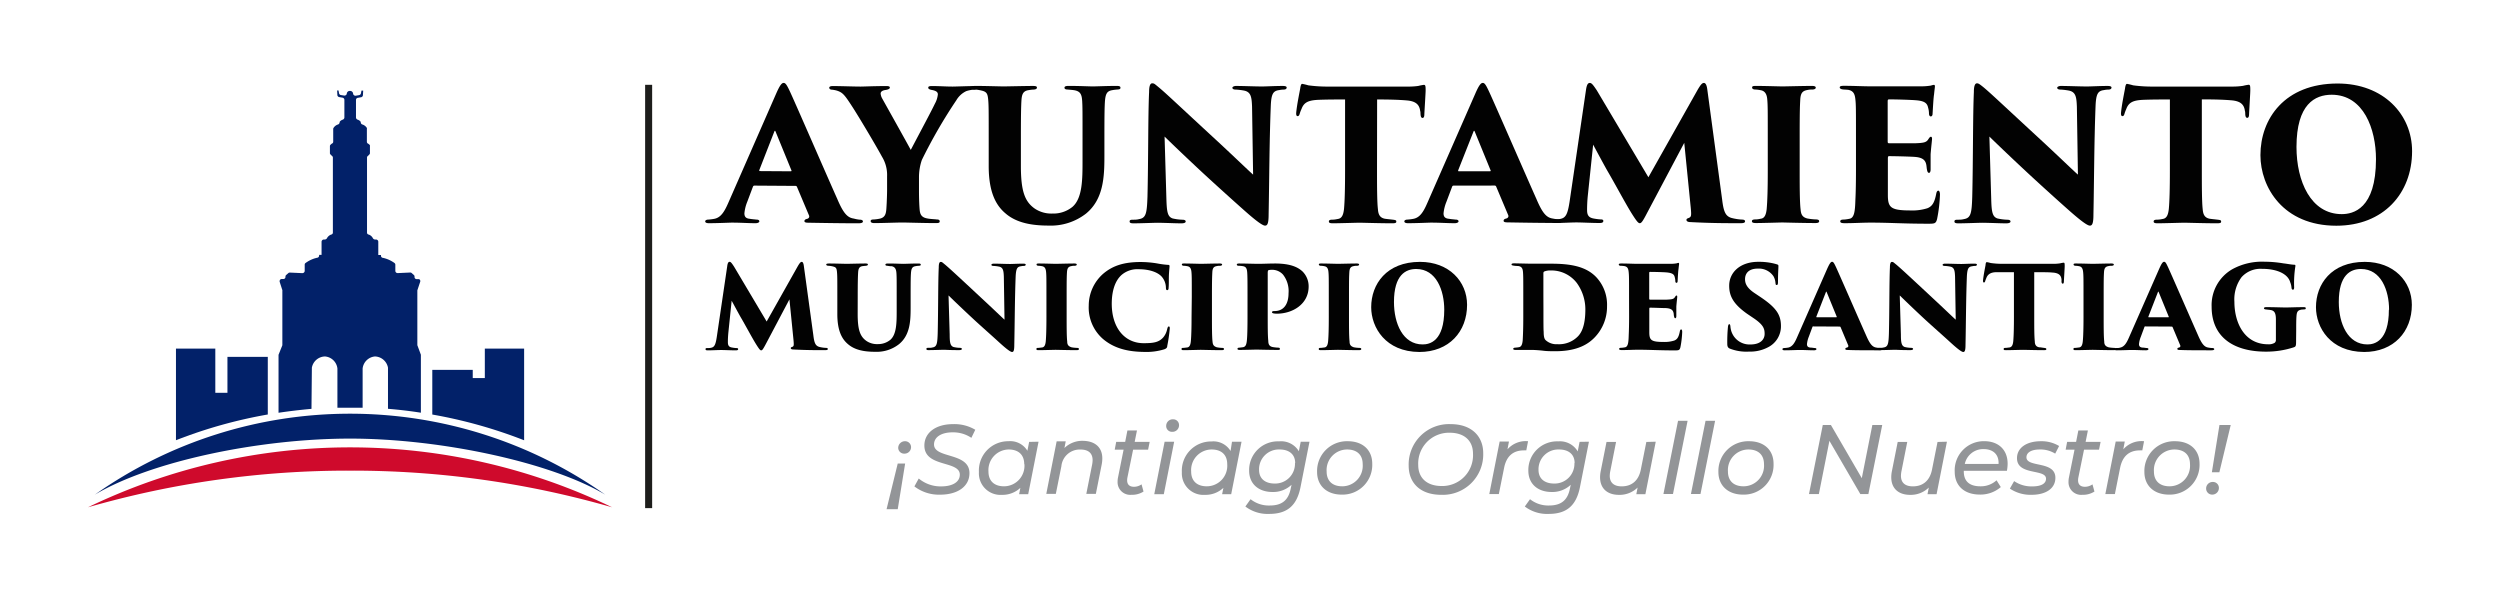 <svg id="Capa_1" data-name="Capa 1" xmlns="http://www.w3.org/2000/svg" viewBox="0 0 523.54 125"><defs><style>.cls-1{fill:#022169;}.cls-2{fill:#cf0a2c;}.cls-3{fill:#1d1d1b;}.cls-4{fill:#020202;}.cls-5{fill:#939598;}</style></defs><title>Logo-AS2018-03-1-1</title><g id="_Group_" data-name=" Group "><g id="_Group_2" data-name=" Group 2"><g id="_Group_3" data-name=" Group 3"><path class="cls-1" d="M65.31,77.09V77A2.86,2.86,0,0,1,68,74.65h.09a2.85,2.85,0,0,1,2.57,2.52v8.21h5.28V77.17a2.85,2.85,0,0,1,2.56-2.52h.09A2.87,2.87,0,0,1,81.25,77v8.61c2.32.19,4.61.46,6.89.82V82.08h0V74.29l-.74-2V60.8L88,59a.44.44,0,0,0-.27-.55l-.15,0h-.34a.43.43,0,0,1-.43-.43v-.12a.41.41,0,0,0-.15-.32l-.45-.4a.44.44,0,0,0-.29-.11l-2.61.12a.48.48,0,0,1-.52-.44V55.41a.46.46,0,0,0-.19-.34A6.44,6.44,0,0,0,80.21,54a.45.45,0,0,1-.43-.43v-.17h-.56V50.6a.48.48,0,0,0-.52-.44h-.13a.56.56,0,0,1-.48-.27,1.51,1.51,0,0,0-.89-.77.41.41,0,0,1-.34-.37V33a.41.41,0,0,1,.14-.31c.18-.15.46-.41.47-.57V30.62a.41.41,0,0,0,0-.19,1,1,0,0,0-.4-.35.44.44,0,0,1-.24-.37V27a.46.46,0,0,0,0-.2,1.71,1.71,0,0,0-.91-.72.48.48,0,0,1-.37-.42.39.39,0,0,0-.13-.29,1.39,1.39,0,0,0-.52-.31.51.51,0,0,1-.35-.42V20.91a.45.45,0,0,1,.42-.43l.61-.11a.47.47,0,0,0,.42-.4l.06-1H75.7l-.12.6a.49.49,0,0,1-.41.36l-.6.1a.51.51,0,0,1-.62-.37v0a.63.63,0,0,0-.58-.62H73.2a.62.62,0,0,0-.58.62A.51.51,0,0,1,72,20h0l-.58-.09a.47.47,0,0,1-.41-.35l-.12-.62H70.6l.05,1a.48.48,0,0,0,.43.4l.62.11a.47.47,0,0,1,.42.43v3.75a.51.51,0,0,1-.35.43,1.39,1.39,0,0,0-.52.31.39.39,0,0,0-.13.29.51.51,0,0,1-.38.42,1.73,1.73,0,0,0-.9.72.36.36,0,0,0-.06.2v2.69a.4.4,0,0,1-.23.36,1.23,1.23,0,0,0-.4.35.36.36,0,0,0-.06.2v1.51c0,.16.3.42.47.57a.42.42,0,0,1,.15.31V48.75a.42.42,0,0,1-.34.37,1.56,1.56,0,0,0-.9.77.55.55,0,0,1-.48.27h-.13a.49.49,0,0,0-.52.44v2.78h-.51v.17a.46.46,0,0,1-.43.43A6.37,6.37,0,0,0,64,55.07a.4.4,0,0,0-.19.34v1.35a.49.49,0,0,1-.52.44l-2.62-.12a.43.43,0,0,0-.28.11l-.46.4a.44.44,0,0,0-.15.32V58a.43.43,0,0,1-.43.43H59a.43.43,0,0,0-.44.42.77.77,0,0,0,0,.15l.57,1.77a.28.28,0,0,1,0,.13v11.4l-.8,2v7.79h0v4.35q3.42-.51,6.9-.82Z"/></g><path id="_Path_" data-name=" Path " class="cls-1" d="M109.76,73h-8.23v6.17H99V77.45H90.53v9.36a100.44,100.44,0,0,1,19.23,5.39Z"/><path id="_Path_2" data-name=" Path 2" class="cls-1" d="M56.08,74.73H47.63v7.53H45.09V73H36.85V92.19A100,100,0,0,1,56.08,86.8Z"/></g><path id="_Path_3" data-name=" Path 3" class="cls-1" d="M126.76,103.6a92.7,92.7,0,0,0-106.91,0c11.72-7,34.42-11.75,53.46-11.75S115.51,96.85,126.76,103.6Z"/><path id="_Path_4" data-name=" Path 4" class="cls-2" d="M128.2,106.24a126.29,126.29,0,0,0-109.79,0,196.48,196.48,0,0,1,54.9-7.68A196.36,196.36,0,0,1,128.2,106.24Z"/></g><rect class="cls-3" x="135.1" y="17.76" width="1.47" height="88.65"/><path class="cls-4" d="M158,38.87c-.19,0-.26.08-.34.27l-1.17,3.11a8.47,8.47,0,0,0-.6,2.43c0,.73.34,1.07,1.13,1.14.41.08,1,.12,1.32.16.57,0,.68.19.68.38s-.3.38-.79.38c-1.7,0-3-.12-5-.12-.41,0-2.91.12-4.79.12-.53,0-.76-.16-.76-.38s.27-.38.72-.38a10.16,10.16,0,0,0,1.21-.16c1.32-.26,2.07-1.44,2.87-3.26l10.08-23c.72-1.63,1.13-2.2,1.55-2.2s.72.53,1.36,1.9c1,2.13,7.32,16.68,9.89,22.45,1.28,3,2.12,3.87,3.44,4.06A7.08,7.08,0,0,0,180,46c.49,0,.71.15.71.38s-.26.38-1,.38c-3.7,0-8-.08-10.42-.12-.61,0-.83-.11-.83-.34s.19-.38.53-.46.56-.34.45-.68l-2.53-6a.32.32,0,0,0-.3-.23Zm7.55-3c.23,0,.23-.11.19-.19l-3.32-8.12c-.11-.27-.19-.19-.27,0L159,35.64c0,.12,0,.19.16.19Z"/><path class="cls-4" d="M185.77,36.9a7.28,7.28,0,0,0-1.06-4.07c-1.4-2.58-5.14-8.85-6.42-10.78-1.44-2.21-1.85-2.7-3.06-3.08a6.31,6.31,0,0,0-1-.19c-.38,0-.57-.19-.57-.42s.3-.34.76-.34c1.55,0,4.38.11,5.81.11.65,0,3-.11,5.4-.11.42,0,.72.08.72.3s-.19.38-.75.5c-1,.11-1.18.49-1.18.79a2.61,2.61,0,0,0,.38,1.11c.61,1.1,5.33,9.53,5.93,10.67,2.3-4.37,4.34-8.17,5.06-9.69a5,5,0,0,0,.61-1.93c0-.42-.23-.76-1.36-.95-.34-.08-.65-.19-.65-.46s.23-.34.83-.34c1.55,0,2.84.11,4.27.11.53,0,3.63-.11,4.34-.11.46,0,.76.08.76.34s-.26.42-.76.42a6.62,6.62,0,0,0-1.47.3A4.76,4.76,0,0,0,200.27,21a105.63,105.63,0,0,0-7.22,12.5,11.19,11.19,0,0,0-.6,3.61v2.69c0,.61,0,2.17.11,3.76.08,1,.15,1.9,1.55,2.17.68.15,1.44.15,2.08.23.45,0,.6.15.6.41s-.19.35-.75.35c-2.72,0-5.86-.12-7.1-.12s-4.15.12-5.85.12c-.53,0-.76-.16-.76-.42s.23-.34.68-.34a8.72,8.72,0,0,0,1.32-.19c1-.27,1.21-.95,1.29-2.06.11-1.59.15-3.3.15-3.91Z"/><path class="cls-4" d="M213.79,34.73c0,5.24.79,7.45,2.87,8.93a6.23,6.23,0,0,0,3.77,1.06,6.3,6.3,0,0,0,4.16-1.4c2.11-1.83,2.11-5.81,2.11-9.73V29c0-5.58,0-6.57-.07-7.78-.08-1.45-.38-2.09-1.63-2.32-.41-.07-.64-.07-1.4-.15-.49,0-.68-.15-.68-.38s.19-.38.87-.38c2.16,0,4.46.11,5.06.11s3.14-.11,5-.11c.56,0,.79.11.79.38s-.15.34-.64.38a8.33,8.33,0,0,0-1.17.15c-1,.19-1.32.76-1.44,2.32-.07,1.21-.11,2.2-.11,7.78v3.73c0,4.33-.19,9-3.85,12a12,12,0,0,1-7.86,2.51c-3.32,0-6.64-.5-9-2.55-2-1.67-3.52-4.44-3.52-9.91V29c0-5.88,0-7-.11-8.16s-.3-1.56-1.17-1.82a8.42,8.42,0,0,0-1.62-.27c-.57,0-.8-.19-.8-.42s.31-.34,1-.34c1.63,0,5.44.11,5.78.11S215,18,216.32,18c.64,0,.83.11.83.34s-.19.38-.68.42c-.34,0-.87.08-1.25.15-1.06.23-1.25,1-1.32,2.24s-.11,3-.11,7.86Z"/><path class="cls-4" d="M240.64,19.27c0-1.14.19-1.82.64-1.82s.49.11,1.47.91c1.59,1.33,3.55,3.23,12.2,11.21,3.85,3.57,6.46,6.11,7.47,7l-.22-14.24c-.08-2.13-.27-3.12-1.78-3.38a13.18,13.18,0,0,0-1.66-.19c-.49,0-.68-.19-.68-.38s.34-.38.76-.38c1.51,0,4,.11,5.47.11.83,0,2.72-.11,4.31-.11.56,0,.83.11.83.34s-.19.42-.64.42a5.39,5.39,0,0,0-.95.11c-1.24.16-1.62.8-1.73,3.16-.31,7.63-.31,15.23-.46,22.86,0,1.94-.26,2.36-.75,2.36s-1.78-.91-4.23-3.08-5.89-5.28-8.16-7.37c-2.11-1.94-5.89-5.51-8.65-8.2l.38,13c.08,2.73.23,3.76,1.29,4.14a10,10,0,0,0,2,.27c.56,0,.75.15.75.38s-.3.38-.9.38c-1.33,0-2.53-.08-4.88-.12-.86,0-3.66.12-5.13.12-.53,0-.83-.08-.83-.38s.19-.38.72-.38c.34,0,.83,0,1.24-.12,1.47-.23,1.66-1.18,1.78-4.71C240.49,33.33,240.41,24.17,240.64,19.27Z"/><path class="cls-4" d="M288.37,35.72c0,3,0,6.5.19,8.09.07,1,.34,1.79,1.47,2,.49.07.94.11,1.62.19s.76.15.76.41-.19.35-.87.35c-2.57,0-6.23-.12-6.83-.12s-4.31.12-5.56.12c-.6,0-.86-.08-.86-.38s.3-.38.75-.38.79-.08,1.21-.16c.83-.15,1.09-1,1.21-2.09.15-1.59.22-4.33.22-8V20.83c-1.47,0-3.81,0-5.7.08-2.11.11-2.94.6-3.43,1.93a6.63,6.63,0,0,0-.34.88c-.08.3-.19.6-.46.6s-.34-.3-.3-.76c.15-1.55.57-3.6.83-5,.08-.57.19-1,.42-1a12.23,12.23,0,0,1,1.28.31,29.46,29.46,0,0,0,4.19.26H294.6A15.18,15.18,0,0,0,297,18a10.21,10.21,0,0,1,1.17-.23c.34,0,.38.23.38,1.18,0,.53-.23,4.07-.27,5,0,.53-.15.75-.38.75s-.37-.22-.41-.68,0-.57-.08-.76c-.15-1.18-.71-2.09-2.94-2.24-1.25-.11-3.21-.19-6.08-.19Z"/><path class="cls-4" d="M304.42,38.87c-.19,0-.27.08-.34.27l-1.17,3.11a8.57,8.57,0,0,0-.61,2.43c0,.73.34,1.07,1.14,1.14.41.08,1,.12,1.32.16.56,0,.68.19.68.38s-.3.38-.8.38c-1.7,0-3-.12-5-.12-.42,0-2.91.12-4.8.12-.52,0-.75-.16-.75-.38s.26-.38.72-.38a9.72,9.72,0,0,0,1.2-.16c1.33-.26,2.08-1.44,2.87-3.26l10.09-23c.71-1.63,1.13-2.2,1.55-2.2s.71.53,1.35,1.9c1,2.13,7.33,16.68,9.9,22.45,1.28,3,2.11,3.87,3.43,4.06a7.21,7.21,0,0,0,1.21.16c.49,0,.72.15.72.38s-.26.38-1,.38c-3.7,0-8-.08-10.42-.12-.61,0-.83-.11-.83-.34s.18-.38.52-.46.57-.34.46-.68l-2.53-6a.33.33,0,0,0-.31-.23Zm7.55-3c.23,0,.23-.11.19-.19l-3.32-8.12c-.12-.27-.19-.19-.27,0l-3.21,8.12c0,.12,0,.19.15.19Z"/><path class="cls-4" d="M360.65,41.84c.3,2.46.68,3.41,1.92,3.79a10.89,10.89,0,0,0,2.15.35c.49,0,.72.11.72.38s-.3.38-.91.38c-3.13,0-6.19,0-10.49-.23-.72,0-.87-.27-.87-.46s.15-.3.41-.38c.61-.23.65-.45.49-2.16l-1.36-13.6-7.77,14.66c-1,1.94-1.25,2.17-1.55,2.17s-.64-.38-1.7-2.06c-1.32-2.12-3.63-6.45-5.06-8.88-.64-1.11-2.31-4.22-3-5.51L332.51,41a29.48,29.48,0,0,0-.15,3c0,1.1.38,1.56,1.32,1.75a11.34,11.34,0,0,0,1.4.19c.57,0,.68.11.68.34s-.15.42-.76.42c-1.66,0-3.73-.12-4.87-.12s-2.94.12-4.34.12c-.38,0-.83,0-.83-.38,0-.23.23-.38.76-.38.3,0,.71,0,1.13-.12,1.09-.23,1.47-1.1,1.85-3.61l3.43-23.36c.16-1.14.42-1.48.8-1.48s.68.38,1.47,1.56l10.8,18.19,10.35-18.38c.6-1,.9-1.37,1.28-1.37s.61.53.72,1.48Z"/><path class="cls-4" d="M370.2,29c0-5.88,0-7-.11-8.2-.08-1.06-.49-1.75-1.33-1.9a7.07,7.07,0,0,0-1.13-.15c-.45,0-.71-.15-.71-.42s.18-.34.83-.34c1.51,0,5.21.11,5.51.11s4.8-.11,6.15-.11c.65,0,.84.15.84.38s-.34.38-.72.38-.61,0-1.1.11c-1,.19-1.36.69-1.43,2.05s-.12,2.21-.12,8.09v6.69c0,3,0,6.53.19,8.13.08,1,.31,1.67,1.44,1.94a13.39,13.39,0,0,0,1.66.19c.64,0,.79.15.79.38s-.19.38-.79.38c-2.57,0-6.61-.12-6.95-.12s-4.15.12-5.44.12c-.6,0-.9-.08-.9-.38s.3-.38.75-.38.76-.08,1.17-.16c.8-.11,1.06-1,1.17-2,.15-1.59.23-4.33.23-8.05Z"/><path class="cls-4" d="M388.67,29c0-6.19,0-7-.12-8.16s-.41-1.75-1.36-2c-.34-.07-.86-.07-1.24-.11s-.68-.19-.68-.42.22-.34.83-.34c2.15,0,4,.11,5.63.11l10.64,0a12.43,12.43,0,0,0,2-.16,3.27,3.27,0,0,1,.61-.15c.19,0,.22.15.22.34s-.07.57-.18,1.67c-.12.76-.19,2.09-.31,4.07,0,.3-.15.53-.37.53s-.34-.19-.38-.53a4.53,4.53,0,0,0-.19-1.33c-.19-.87-.68-1.37-2.49-1.52-1.25-.11-4.54-.19-5.67-.19-.22,0-.3.11-.3.38v8.36c0,.26,0,.45.3.45,1.06,0,4.12,0,5.48,0,1.85-.07,2.34-.19,2.75-.87.23-.34.34-.49.53-.49s.23.22.23.45-.19,1.75-.3,3.23c0,.87,0,2.74,0,3.15s-.11.73-.34.73-.34-.27-.41-.61-.08-.57-.12-.88c-.15-1.1-.68-1.74-2.53-1.86-1.06-.07-4.15-.15-5.32-.15-.19,0-.23.19-.23.49V35.8c0,1.29,0,3.53,0,5,0,2.66.57,3.27,4.76,3.27a10.36,10.36,0,0,0,3.51-.46c1.06-.42,1.51-1.25,1.85-3,.08-.45.23-.68.45-.68s.34.38.34.83a31.08,31.08,0,0,1-.6,5.09c-.26,1-.53,1-1.93,1-5.21,0-8-.23-12-.23-1.78,0-3.37.12-5.44.12-.68,0-.91-.12-.91-.38s.19-.38.76-.38a7.11,7.11,0,0,0,1.13-.16c1.06-.15,1.21-1.59,1.28-4,.08-1.52.12-3.77.12-6.12Z"/><path class="cls-4" d="M413.36,19.27c0-1.14.19-1.82.65-1.82.3,0,.49.11,1.47.91,1.58,1.33,3.55,3.23,12.2,11.21,3.85,3.57,6.45,6.11,7.47,7l-.22-14.24c-.08-2.13-.27-3.12-1.78-3.38a13.39,13.39,0,0,0-1.66-.19c-.49,0-.68-.19-.68-.38s.34-.38.76-.38c1.51,0,4,.11,5.47.11.83,0,2.72-.11,4.31-.11.56,0,.83.11.83.34s-.19.42-.65.42a5.13,5.13,0,0,0-.94.11c-1.25.16-1.62.8-1.74,3.16-.3,7.63-.3,15.23-.45,22.86,0,1.94-.26,2.36-.75,2.36s-1.78-.91-4.24-3.08-5.89-5.28-8.15-7.37-5.89-5.51-8.65-8.2l.38,13c.07,2.73.23,3.76,1.28,4.14a10.19,10.19,0,0,0,2,.27c.57,0,.76.15.76.38s-.3.38-.91.38c-1.32,0-2.53-.08-4.87-.12-.87,0-3.66.12-5.13.12-.53,0-.83-.08-.83-.38s.18-.38.71-.38c.34,0,.83,0,1.25-.12,1.47-.23,1.66-1.18,1.77-4.71C413.21,33.33,413.14,24.17,413.36,19.27Z"/><path class="cls-4" d="M461.1,35.72c0,3,0,6.5.18,8.09.08,1,.34,1.79,1.48,2,.49.07.94.11,1.62.19s.76.15.76.41-.19.35-.87.35c-2.57,0-6.23-.12-6.84-.12s-4.3.12-5.55.12c-.6,0-.87-.08-.87-.38s.31-.38.76-.38.79-.08,1.21-.16c.83-.15,1.09-1,1.21-2.09.15-1.59.22-4.33.22-8V20.83c-1.47,0-3.81,0-5.7.08-2.11.11-2.95.6-3.44,1.93a8.44,8.44,0,0,0-.34.88c-.07.3-.18.6-.45.6s-.34-.3-.3-.76c.15-1.55.57-3.6.83-5,.07-.57.19-1,.42-1a12.23,12.23,0,0,1,1.28.31,29.46,29.46,0,0,0,4.19.26h16.43a15.18,15.18,0,0,0,2.38-.15,10.21,10.21,0,0,1,1.17-.23c.34,0,.37.23.37,1.18,0,.53-.22,4.07-.26,5,0,.53-.15.75-.38.75s-.38-.22-.41-.68,0-.57-.08-.76c-.15-1.18-.72-2.09-2.94-2.24-1.25-.11-3.21-.19-6.08-.19Z"/><path class="cls-4" d="M473.37,32.49c0-7.6,5.06-15,16.16-15,9.59,0,15.6,6.46,15.6,14.17,0,8.85-6,15.61-15.86,15.61C478.13,47.27,473.37,39.21,473.37,32.49Zm24.2.84c0-6.31-2.6-13.49-9.28-13.49-3.48,0-7.37,1.94-7.37,10.94,0,7.18,3,14.06,9.48,14.06C492.74,44.84,497.57,43.81,497.57,33.33Z"/><path class="cls-4" d="M170.33,70.23c.19,1.57.43,2.17,1.22,2.41a6.66,6.66,0,0,0,1.36.21c.31,0,.45.07.45.24s-.19.24-.57.24c-2,0-3.92,0-6.64-.14-.45,0-.55-.17-.55-.29s.1-.19.27-.24c.38-.14.4-.29.31-1.37l-.86-8.6L160.4,72c-.65,1.23-.79,1.37-1,1.37s-.41-.24-1.07-1.29c-.84-1.35-2.3-4.09-3.2-5.62-.41-.7-1.46-2.67-1.91-3.48l-.7,6.77c-.09,1-.09,1.56-.09,1.92,0,.69.24,1,.83,1.1a6.27,6.27,0,0,0,.89.12c.36,0,.43.07.43.22s-.1.26-.48.26c-1.05,0-2.36-.07-3.08-.07s-1.86.07-2.75.07c-.23,0-.52,0-.52-.24s.14-.24.48-.24c.19,0,.45,0,.71-.07.7-.14.93-.7,1.17-2.28l2.18-14.77c.09-.72.26-.94.5-.94s.43.24.93,1l6.83,11.5,6.54-11.62c.38-.63.57-.87.81-.87s.38.34.45.94Z"/><path class="cls-4" d="M179.61,65.74c0,3.32.5,4.71,1.82,5.65a3.92,3.92,0,0,0,2.39.67,4,4,0,0,0,2.62-.89c1.34-1.15,1.34-3.67,1.34-6.15V62.14c0-3.53,0-4.15-.05-4.92s-.24-1.32-1-1.47c-.26,0-.4,0-.88-.09-.31,0-.43-.1-.43-.24s.12-.24.55-.24c1.36,0,2.82.07,3.2.07s2-.07,3.15-.07c.36,0,.5.07.5.24s-.09.21-.4.24a4.36,4.36,0,0,0-.74.09c-.65.12-.84.49-.91,1.47-.05.77-.07,1.39-.07,4.92V64.5c0,2.73-.12,5.69-2.44,7.58a7.56,7.56,0,0,1-5,1.59c-2.11,0-4.21-.31-5.69-1.61-1.26-1.06-2.22-2.81-2.22-6.27V62.14c0-3.72,0-4.39-.07-5.16s-.19-1-.74-1.15a5,5,0,0,0-1-.17c-.36,0-.51-.12-.51-.27s.2-.21.65-.21c1,0,3.44.07,3.65.07s3-.07,3.89-.07c.41,0,.53.07.53.21s-.12.24-.43.27-.55.05-.79.09c-.67.15-.79.65-.83,1.42s-.08,1.9-.08,5Z"/><path class="cls-4" d="M196.59,56c0-.72.11-1.15.4-1.15s.31.07.93.57c1,.85,2.25,2,7.71,7.09,2.44,2.26,4.09,3.86,4.73,4.44l-.14-9c-.05-1.35-.17-2-1.13-2.14a7.34,7.34,0,0,0-1.05-.12c-.31,0-.43-.12-.43-.24s.22-.24.48-.24c1,0,2.51.07,3.46.07.53,0,1.72-.07,2.73-.07.35,0,.52.07.52.21s-.12.27-.41.27a2.41,2.41,0,0,0-.59.07c-.79.1-1,.51-1.1,2-.19,4.83-.19,9.63-.29,14.46,0,1.22-.16,1.49-.47,1.49s-1.13-.58-2.68-2-3.72-3.33-5.15-4.65-3.73-3.49-5.47-5.19l.24,8.19c0,1.73.14,2.37.81,2.61a6.4,6.4,0,0,0,1.26.17c.36,0,.48.1.48.24s-.19.24-.57.24c-.84,0-1.6,0-3.08-.07-.55,0-2.32.07-3.25.07-.33,0-.52,0-.52-.24s.12-.24.45-.24.53,0,.79-.07c.93-.14,1.05-.74,1.12-3C196.49,64.86,196.44,59.07,196.59,56Z"/><path class="cls-4" d="M219.14,62.14c0-3.72,0-4.42-.07-5.18s-.31-1.11-.83-1.21a4.63,4.63,0,0,0-.72-.09c-.29,0-.45-.1-.45-.27s.12-.21.52-.21c1,0,3.3.07,3.49.07s3-.07,3.89-.07c.4,0,.52.09.52.24s-.21.24-.45.24-.38,0-.69.07c-.62.12-.86.43-.91,1.3s-.07,1.39-.07,5.11v4.23c0,1.9,0,4.13.12,5.14,0,.62.19,1,.9,1.22a7.64,7.64,0,0,0,1.06.12c.4,0,.5.1.5.24s-.12.24-.5.24c-1.63,0-4.18-.07-4.4-.07s-2.62.07-3.43.07c-.39,0-.58,0-.58-.24s.19-.24.48-.24l.74-.09c.5-.08.67-.6.74-1.3.09-1,.14-2.74.14-5.09Z"/><path class="cls-4" d="M231,71A8.72,8.72,0,0,1,228,64a8.89,8.89,0,0,1,3-6.65c2.06-1.76,4.44-2.48,7.91-2.48a21.62,21.62,0,0,1,3.38.29,18.42,18.42,0,0,0,2.37.31c.26,0,.26.17.26.31s-.07.77-.12,1.59,0,2.21-.07,2.81c0,.36-.07.58-.29.58s-.26-.17-.28-.51a3.6,3.6,0,0,0-.91-2.35c-.84-.89-2.51-1.52-4.82-1.52a5.07,5.07,0,0,0-3.51,1.16c-1.46,1.27-2.1,3.5-2.1,6.07,0,5,2.67,8.26,6.68,8.26,2,0,3.18-.16,4.11-1.22a3.9,3.9,0,0,0,.79-1.61c.12-.5.19-.67.38-.67s.19.24.19.43a33.75,33.75,0,0,1-.53,3.65c0,.36-.21.55-.62.7a12.59,12.59,0,0,1-4.1.55C236.59,73.67,233.54,73.14,231,71Z"/><path class="cls-4" d="M249.58,62.14c0-3.72,0-4.42-.07-5.18s-.31-1.11-.84-1.21a4.63,4.63,0,0,0-.72-.09c-.28,0-.45-.1-.45-.27s.12-.21.53-.21c.95,0,3.29.07,3.48.07s3-.07,3.89-.07c.41,0,.53.09.53.24s-.22.24-.46.24-.38,0-.69.07c-.62.12-.86.43-.9,1.3s-.08,1.39-.08,5.11v4.23c0,1.9,0,4.13.12,5.14.05.62.19,1,.91,1.22a7.5,7.5,0,0,0,1,.12c.41,0,.5.1.5.24s-.12.24-.5.24c-1.62,0-4.18-.07-4.39-.07s-2.63.07-3.44.07c-.38,0-.57,0-.57-.24s.19-.24.47-.24l.74-.09c.51-.08.67-.6.74-1.3.1-1,.15-2.74.15-5.09Z"/><path class="cls-4" d="M261.25,62.14c0-2.64,0-4.39-.07-5.16s-.26-1.11-.84-1.23a5.83,5.83,0,0,0-.9-.09c-.31,0-.43-.1-.43-.24s.07-.24.52-.24c1,0,3.46.07,3.87.07,1.15,0,2.48-.07,3.58-.07,3.25,0,4.82.77,5.78,1.66A4.39,4.39,0,0,1,274.05,60c0,3.7-3.37,5.69-6.66,5.69a3.64,3.64,0,0,1-.74-.07c-.15-.05-.27-.1-.27-.24s.1-.24.53-.24c2,0,2.93-1.56,2.93-3.72a5.62,5.62,0,0,0-1.16-3.92,3.06,3.06,0,0,0-2.27-1,3.26,3.26,0,0,0-.65.05c-.19,0-.28.19-.28.6v9.17c0,1.87,0,4.06.12,5.07,0,.69.21,1.15.93,1.29a8.25,8.25,0,0,0,1.05.12c.36,0,.45.07.45.27s-.12.21-.48.21c-1.64,0-4.17-.07-4.39-.07s-2.72.07-3.53.07c-.34,0-.48-.07-.48-.24s.19-.24.45-.24l.72-.09c.48-.1.69-.44.79-1.35s.14-2.71.14-5Z"/><path class="cls-4" d="M278.27,62.14c0-3.72,0-4.42-.07-5.18s-.31-1.11-.84-1.21a4.32,4.32,0,0,0-.71-.09c-.29,0-.46-.1-.46-.27s.12-.21.53-.21c.95,0,3.29.07,3.48.07s3-.07,3.9-.07c.4,0,.52.09.52.24s-.21.24-.45.24-.38,0-.7.07c-.62.12-.85.43-.9,1.3s-.07,1.39-.07,5.11v4.23c0,1.9,0,4.13.12,5.14,0,.62.19,1,.9,1.22a7.5,7.5,0,0,0,1.05.12c.41,0,.5.1.5.24s-.12.24-.5.24c-1.62,0-4.18-.07-4.39-.07s-2.63.07-3.44.07c-.38,0-.57,0-.57-.24s.19-.24.48-.24l.74-.09c.5-.08.67-.6.74-1.3.09-1,.14-2.74.14-5.09Z"/><path class="cls-4" d="M287.15,64.33c0-4.81,3.2-9.49,10.22-9.49,6.06,0,9.86,4.08,9.86,9,0,5.59-3.77,9.87-10,9.87C290.16,73.67,287.15,68.58,287.15,64.33Zm15.3.53c0-4-1.64-8.53-5.87-8.53-2.2,0-4.66,1.23-4.66,6.92,0,4.54,1.89,8.88,6,8.88C299.4,72.13,302.45,71.48,302.45,64.86Z"/><path class="cls-4" d="M319,62.14c0-3.53,0-4.2-.05-5s-.17-1.34-1.08-1.44c-.19,0-.43,0-.88-.07s-.45-.15-.45-.27.14-.21.55-.21c.59,0,2.79.07,3.84.07.79,0,1.86,0,3.87,0,4.08,0,7.28.55,9.45,2.79a8.43,8.43,0,0,1,2.29,6.1,9.27,9.27,0,0,1-2.62,6.58c-1.17,1.2-3.37,2.86-8.17,2.86-.95,0-1.76,0-2.55-.1s-1.91-.17-2.37-.17-1.14,0-1.81,0-1,0-1.65,0c-.4,0-.48-.12-.48-.24s.2-.24.46-.24a7.14,7.14,0,0,0,.74-.09c.48-.08.71-.53.79-1.47.07-1.15.12-2.86.12-4.92Zm4.22,2.69c0,2.55,0,4.2.05,4.66,0,1,.14,1.47.4,1.73a3.3,3.3,0,0,0,2.46.86,5.53,5.53,0,0,0,4.35-1.68C331.67,69.15,332,67,332,64.76a9.45,9.45,0,0,0-1.79-5.5,6.71,6.71,0,0,0-5.49-2.62,3.32,3.32,0,0,0-1.29.2c-.19.09-.22.21-.22.43,0,.81,0,2.54,0,4.49Z"/><path class="cls-4" d="M341.15,62.14c0-3.91,0-4.39-.08-5.16s-.26-1.11-.86-1.25a6.28,6.28,0,0,0-.78-.07c-.31,0-.43-.12-.43-.27s.14-.21.52-.21c1.36,0,2.51.07,3.56.07l6.73,0a8,8,0,0,0,1.29-.1,1.79,1.79,0,0,1,.38-.1c.12,0,.15.1.15.22s-.05.36-.12,1.06c-.08.48-.12,1.32-.19,2.57,0,.19-.1.33-.24.33s-.22-.12-.24-.33a3,3,0,0,0-.12-.84c-.12-.56-.43-.87-1.58-1-.79-.08-2.86-.12-3.58-.12-.14,0-.19.07-.19.24v5.28c0,.17,0,.29.19.29.67,0,2.6,0,3.46,0,1.17-.05,1.48-.12,1.75-.55.14-.22.21-.31.33-.31s.14.14.14.29-.12,1.1-.19,2c0,.55,0,1.73,0,2s-.07.46-.22.46-.21-.17-.26-.39-.05-.36-.07-.55c-.1-.7-.43-1.1-1.6-1.18-.67,0-2.63-.09-3.37-.09-.12,0-.14.12-.14.31v1.66c0,.81,0,2.23,0,3.14,0,1.68.36,2.07,3,2.07a6.69,6.69,0,0,0,2.22-.29c.67-.26.95-.79,1.17-1.9.05-.29.14-.43.29-.43s.21.24.21.53a19.78,19.78,0,0,1-.38,3.22c-.17.62-.34.64-1.22.64-3.29,0-5.08-.14-7.59-.14-1.12,0-2.13.07-3.44.07-.43,0-.57-.07-.57-.24s.12-.24.48-.24a5.44,5.44,0,0,0,.71-.09c.67-.1.77-1,.81-2.53.05-1,.08-2.37.08-3.86Z"/><path class="cls-4" d="M362.25,73c-.41-.17-.53-.48-.53-1a32,32,0,0,1,.14-3.53c.05-.44.15-.58.29-.58s.19.22.22.41a4.42,4.42,0,0,0,.11.74,4,4,0,0,0,4.06,3.1c2.27,0,3-1.18,3-2.21s-.19-1.85-2.22-3.24l-1.48-1c-2.91-2.07-3.72-3.75-3.72-5.86,0-2.76,2.27-5,6.09-5a13.24,13.24,0,0,1,2.74.24,10,10,0,0,1,1.17.29c.24.07.31.14.31.34,0,.76-.09,1.25-.09,3.38,0,.43-.07.6-.27.6s-.21-.07-.26-.45a3.28,3.28,0,0,0-.43-1.4,3.7,3.7,0,0,0-3.27-1.58c-2,0-2.67,1.1-2.67,2.21,0,.81.28,1.75,1.91,2.86l1.21.81c3.35,2.24,4.4,3.72,4.4,6.15a4.9,4.9,0,0,1-2.53,4.35,8,8,0,0,1-4.16,1A9.49,9.49,0,0,1,362.25,73Z"/><path class="cls-4" d="M379.74,68.36c-.12,0-.16,0-.21.17l-.74,2a5.3,5.3,0,0,0-.38,1.54c0,.45.21.67.71.72.27,0,.65.07.84.09.36,0,.43.12.43.24s-.19.24-.5.24c-1.08,0-1.89-.07-3.15-.07-.27,0-1.84.07-3,.07-.33,0-.47-.09-.47-.24s.16-.24.45-.24a7.57,7.57,0,0,0,.76-.09c.84-.17,1.32-.92,1.82-2.07l6.37-14.5c.46-1,.72-1.4,1-1.4s.45.34.86,1.21c.62,1.34,4.63,10.54,6.26,14.19.81,1.87,1.33,2.45,2.17,2.57a4.46,4.46,0,0,0,.76.09c.31,0,.46.1.46.24s-.17.24-.63.24c-2.33,0-5.06,0-6.58-.07-.39,0-.53-.07-.53-.22s.12-.24.33-.28.36-.22.29-.44l-1.6-3.81a.2.2,0,0,0-.19-.15Zm4.78-1.92c.14,0,.14-.07.12-.12l-2.1-5.14c-.07-.17-.12-.12-.17,0l-2,5.14c0,.07,0,.12.1.12Z"/><path class="cls-4" d="M395.78,56c0-.72.12-1.15.41-1.15s.31.07.93.57c1,.85,2.25,2,7.71,7.09,2.44,2.26,4.08,3.86,4.73,4.44l-.14-9c-.05-1.35-.17-2-1.13-2.14a7.34,7.34,0,0,0-1.05-.12c-.31,0-.43-.12-.43-.24s.22-.24.48-.24c1,0,2.51.07,3.46.07.53,0,1.72-.07,2.72-.07.36,0,.53.07.53.21s-.12.27-.41.27a2.41,2.41,0,0,0-.59.07c-.79.1-1,.51-1.1,2-.19,4.83-.19,9.63-.29,14.46,0,1.22-.17,1.49-.48,1.49s-1.12-.58-2.67-2-3.72-3.33-5.16-4.65-3.72-3.49-5.46-5.19l.24,8.19c0,1.73.14,2.37.81,2.61a6.3,6.3,0,0,0,1.26.17c.36,0,.48.1.48.24s-.19.24-.57.24c-.84,0-1.6,0-3.08-.07-.55,0-2.32.07-3.25.07-.33,0-.52,0-.52-.24s.12-.24.45-.24.52,0,.79-.07c.93-.14,1.05-.74,1.12-3C395.69,64.86,395.64,59.07,395.78,56Z"/><path class="cls-4" d="M426,66.37c0,1.87,0,4.11.12,5.11,0,.63.21,1.13.93,1.25.31,0,.59.07,1,.12s.48.1.48.27-.12.21-.55.21c-1.62,0-3.94-.07-4.32-.07s-2.72.07-3.51.07c-.38,0-.55,0-.55-.24s.19-.24.48-.24l.76-.09c.53-.1.7-.63.77-1.32.09-1,.14-2.74.14-5.07V57c-.93,0-2.41,0-3.6,0s-1.87.39-2.18,1.23a5,5,0,0,0-.21.55c-.05.19-.12.38-.29.38s-.21-.19-.19-.48c.1-1,.36-2.28.53-3.19,0-.36.12-.6.26-.6a6.7,6.7,0,0,1,.81.19,17.71,17.71,0,0,0,2.65.17H429.9a9.38,9.38,0,0,0,1.5-.1,6.06,6.06,0,0,1,.74-.14c.22,0,.24.14.24.74,0,.34-.14,2.57-.17,3.17,0,.34-.09.48-.24.48s-.24-.14-.26-.43a3,3,0,0,0,0-.48c-.09-.74-.45-1.32-1.86-1.41C429,57,427.77,57,426,57Z"/><path class="cls-4" d="M436.32,62.14c0-3.72,0-4.42-.08-5.18s-.31-1.11-.83-1.21a4.63,4.63,0,0,0-.72-.09c-.28,0-.45-.1-.45-.27s.12-.21.52-.21c1,0,3.3.07,3.49.07s3-.07,3.89-.07c.41,0,.53.09.53.24s-.22.24-.46.24-.38,0-.69.07c-.62.12-.86.43-.91,1.3s-.07,1.39-.07,5.11v4.23c0,1.9,0,4.13.12,5.14,0,.62.19,1,.91,1.22a7.5,7.5,0,0,0,1.05.12c.4,0,.5.1.5.24s-.12.24-.5.24c-1.62,0-4.18-.07-4.39-.07s-2.63.07-3.44.07c-.38,0-.58,0-.58-.24s.2-.24.48-.24l.74-.09c.5-.08.67-.6.74-1.3.1-1,.15-2.74.15-5.09Z"/><path class="cls-4" d="M449.28,68.36c-.12,0-.17,0-.22.17l-.74,2a5.3,5.3,0,0,0-.38,1.54c0,.45.22.67.72.72.26,0,.64.07.83.09.36,0,.43.12.43.24s-.19.24-.5.24c-1.07,0-1.89-.07-3.15-.07-.26,0-1.84.07-3,.07-.34,0-.48-.09-.48-.24s.17-.24.45-.24.53,0,.77-.09c.83-.17,1.31-.92,1.81-2.07l6.38-14.5c.45-1,.71-1.4,1-1.4s.45.34.86,1.21c.62,1.34,4.63,10.54,6.25,14.19.81,1.87,1.34,2.45,2.17,2.57a4.45,4.45,0,0,0,.77.09c.31,0,.45.1.45.24s-.17.24-.62.24c-2.34,0-5.06,0-6.59-.07-.38,0-.52-.07-.52-.22s.11-.24.33-.28.36-.22.29-.44l-1.6-3.81a.21.21,0,0,0-.19-.15Zm4.77-1.92c.15,0,.15-.07.12-.12l-2.1-5.14c-.07-.17-.12-.12-.17,0l-2,5.14c0,.07,0,.12.09.12Z"/><path class="cls-4" d="M480.84,71c0,1.41,0,1.56-.48,1.73a18.5,18.5,0,0,1-5.85.91c-6.71,0-11.36-3-11.36-9.41a8.67,8.67,0,0,1,4.29-7.83,12.94,12.94,0,0,1,6.85-1.59,24.08,24.08,0,0,1,3.87.34c.81.09,1.6.26,2.29.29.22,0,.27.09.24.31a23,23,0,0,0-.26,4.42c0,.38-.1.5-.26.5s-.27-.19-.29-.38a3.9,3.9,0,0,0-.28-1.2c-.46-1.64-2.58-2.79-5.9-2.79a5.33,5.33,0,0,0-4.27,1.73,7.8,7.8,0,0,0-1.51,5.19c0,4.3,2.05,8.88,7.07,8.88a2.42,2.42,0,0,0,1.33-.29.73.73,0,0,0,.29-.64V69.73c0-1,0-1.92,0-2.81,0-1.37-.31-1.87-1.12-2-.32-.05-.63-.07-1-.12-.19,0-.38-.1-.38-.24s.12-.24.5-.24c1.55,0,3.39.07,4,.07.86,0,2.41-.07,3.7-.07.36,0,.55,0,.55.24s-.14.21-.38.24-.41,0-.65.07c-.57.12-.83.38-.9,1.22s-.07,2-.07,3.2Z"/><path class="cls-4" d="M485,64.33c0-4.81,3.2-9.49,10.22-9.49,6.07,0,9.86,4.08,9.86,9,0,5.59-3.77,9.87-10,9.87C488,73.67,485,68.58,485,64.33Zm15.31.53c0-4-1.65-8.53-5.88-8.53-2.19,0-4.65,1.23-4.65,6.92,0,4.54,1.89,8.88,6,8.88C497.21,72.13,500.27,71.48,500.27,64.86Z"/><path class="cls-5" d="M188,97.07h1.55L188,106.64h-2.34Zm.1-3.25a1.4,1.4,0,0,1,1.41-1.42,1.24,1.24,0,0,1,1.28,1.24A1.36,1.36,0,0,1,189.4,95,1.24,1.24,0,0,1,188.1,93.82Z"/><path class="cls-5" d="M191.49,101.86l.91-1.65a7.14,7.14,0,0,0,4.69,1.65c2.34,0,3.91-.89,3.91-2.46,0-3-7.42-1.46-7.42-6.09,0-2.77,2.48-4.49,6-4.49A8.55,8.55,0,0,1,204.24,90l-.82,1.69a6.81,6.81,0,0,0-3.93-1.15c-2.38,0-3.89,1-3.89,2.54,0,3,7.42,1.59,7.42,6,0,2.82-2.52,4.51-6.12,4.51A8.4,8.4,0,0,1,191.49,101.86Z"/><path class="cls-5" d="M217.49,92.5l-2.17,11h-1.9l.26-1.34a5.45,5.45,0,0,1-3.86,1.47A4.52,4.52,0,0,1,205,98.85a6.13,6.13,0,0,1,6.2-6.45,4.17,4.17,0,0,1,3.95,2l.37-1.86Zm-3,4.71c0-1.94-1.18-3.08-3.26-3.08A4.31,4.31,0,0,0,207,98.76c0,1.92,1.18,3.08,3.26,3.08A4.3,4.3,0,0,0,214.53,97.21Z"/><path class="cls-5" d="M230.84,96a6.71,6.71,0,0,1-.13,1.29l-1.22,6.13h-2l1.22-6.13a5.36,5.36,0,0,0,.1-.91c0-1.43-.83-2.24-2.54-2.24a3.86,3.86,0,0,0-4,3.5l-1.16,5.78h-2l2.17-11h1.9l-.27,1.4a5.38,5.38,0,0,1,4-1.5C229.35,92.4,230.84,93.7,230.84,96Z"/><path class="cls-5" d="M236.1,100a3,3,0,0,0-.06.58c0,.85.46,1.36,1.45,1.36a2.75,2.75,0,0,0,1.57-.51l.41,1.51a4.48,4.48,0,0,1-2.54.68,2.65,2.65,0,0,1-2.89-2.75,4.15,4.15,0,0,1,.08-.83l1.18-5.87h-1.86l.31-1.63h1.88l.47-2.4h2l-.48,2.4h3.14l-.33,1.63h-3.14Z"/><path class="cls-5" d="M243.89,92.5h2l-2.17,11h-2Zm.33-3.31a1.37,1.37,0,0,1,1.43-1.38A1.21,1.21,0,0,1,246.91,89a1.38,1.38,0,0,1-1.45,1.43A1.2,1.2,0,0,1,244.22,89.19Z"/><path class="cls-5" d="M260,92.5l-2.17,11h-1.9l.27-1.34a5.45,5.45,0,0,1-3.87,1.47,4.51,4.51,0,0,1-4.83-4.73,6.12,6.12,0,0,1,6.2-6.45,4.18,4.18,0,0,1,4,2L258,92.5Zm-3,4.71c0-1.94-1.18-3.08-3.27-3.08a4.31,4.31,0,0,0-4.28,4.63c0,1.92,1.18,3.08,3.27,3.08A4.3,4.3,0,0,0,257,97.21Z"/><path class="cls-5" d="M274.23,92.5,272.35,102c-.78,4-2.91,5.62-6.55,5.62a7.68,7.68,0,0,1-5-1.55l1.09-1.53a6.13,6.13,0,0,0,4.05,1.32c2.59,0,3.89-1.18,4.36-3.55l.17-.79a5.59,5.59,0,0,1-4,1.51c-2.89,0-4.88-1.69-4.88-4.46a6,6,0,0,1,6.25-6.14A4.32,4.32,0,0,1,272,94.5l.39-2Zm-3,4.46c0-1.75-1.2-2.83-3.26-2.83a4.14,4.14,0,0,0-4.3,4.28c0,1.78,1.22,2.85,3.26,2.85A4.14,4.14,0,0,0,271.19,97Z"/><path class="cls-5" d="M275.82,98.85a6.24,6.24,0,0,1,6.43-6.45c3.12,0,5.12,1.84,5.12,4.71a6.22,6.22,0,0,1-6.4,6.47C277.84,103.58,275.82,101.7,275.82,98.85Zm9.55-1.64c0-1.94-1.18-3.08-3.27-3.08a4.31,4.31,0,0,0-4.28,4.63c0,1.92,1.18,3.08,3.27,3.08A4.3,4.3,0,0,0,285.37,97.21Z"/><path class="cls-5" d="M295,97.52a8.45,8.45,0,0,1,8.79-8.7c4.32,0,6.82,2.48,6.82,6.1a8.46,8.46,0,0,1-8.81,8.7C297.43,103.62,295,101.14,295,97.52ZM308.47,95c0-2.6-1.69-4.38-4.9-4.38A6.45,6.45,0,0,0,297,97.4c0,2.6,1.72,4.38,4.92,4.38A6.44,6.44,0,0,0,308.47,95Z"/><path class="cls-5" d="M320,92.4l-.37,1.92a4.35,4.35,0,0,0-.52,0c-2.19,0-3.64,1.16-4.13,3.68l-1.1,5.47h-2l2.17-11H316l-.31,1.63A5.08,5.08,0,0,1,320,92.4Z"/><path class="cls-5" d="M332.75,92.5,330.87,102c-.79,4-2.91,5.62-6.55,5.62a7.68,7.68,0,0,1-5-1.55l1.09-1.53a6.13,6.13,0,0,0,4,1.32c2.59,0,3.89-1.18,4.36-3.55l.17-.79a5.59,5.59,0,0,1-4,1.51c-2.89,0-4.88-1.69-4.88-4.46a6,6,0,0,1,6.25-6.14,4.32,4.32,0,0,1,4.09,2.1l.39-2Zm-3,4.46c0-1.75-1.2-2.83-3.26-2.83a4.14,4.14,0,0,0-4.3,4.28c0,1.78,1.22,2.85,3.26,2.85A4.14,4.14,0,0,0,329.71,97Z"/><path class="cls-5" d="M346.74,92.5l-2.17,11h-1.9l.27-1.4a5.38,5.38,0,0,1-3.93,1.53c-2.4,0-3.93-1.34-3.93-3.68a6.42,6.42,0,0,1,.13-1.26l1.22-6.14h2l-1.22,6.16a5.27,5.27,0,0,0-.1.93c0,1.4.83,2.21,2.5,2.21,2.07,0,3.53-1.16,4-3.49l1.16-5.81Z"/><path class="cls-5" d="M351.41,88.12h2l-3.06,15.33h-2Z"/><path class="cls-5" d="M357.17,88.12h2l-3.06,15.33h-2Z"/><path class="cls-5" d="M359.86,98.85a6.24,6.24,0,0,1,6.43-6.45c3.12,0,5.12,1.84,5.12,4.71a6.22,6.22,0,0,1-6.4,6.47C361.89,103.58,359.86,101.7,359.86,98.85Zm9.55-1.64c0-1.94-1.18-3.08-3.27-3.08a4.31,4.31,0,0,0-4.28,4.63c0,1.92,1.18,3.08,3.27,3.08A4.3,4.3,0,0,0,369.41,97.21Z"/><path class="cls-5" d="M394.17,89l-2.9,14.46h-1.69l-6.47-11.14-2.21,11.14h-2.07L381.72,89h1.7l6.47,11.14L392.1,89Z"/><path class="cls-5" d="M407.72,92.5l-2.17,11h-1.9l.27-1.4a5.39,5.39,0,0,1-3.93,1.53c-2.4,0-3.93-1.34-3.93-3.68a6.42,6.42,0,0,1,.13-1.26l1.22-6.14h2l-1.22,6.16a5.27,5.27,0,0,0-.1.93c0,1.4.82,2.21,2.5,2.21,2.07,0,3.53-1.16,4-3.49l1.16-5.81Z"/><path class="cls-5" d="M411.25,98.6v.12c0,2,1.12,3.12,3.47,3.12a4.86,4.86,0,0,0,3.39-1.26L419,102a6.52,6.52,0,0,1-4.4,1.57c-3.25,0-5.25-1.86-5.25-4.76a6.1,6.1,0,0,1,6.18-6.42c2.95,0,4.9,1.77,4.9,4.73a8.5,8.5,0,0,1-.15,1.47Zm.21-1.45h7.07c.1-2-1.18-3.1-3.12-3.1A3.93,3.93,0,0,0,411.46,97.15Z"/><path class="cls-5" d="M420.9,102.32l.89-1.57a6.4,6.4,0,0,0,3.8,1.11c1.9,0,2.88-.6,2.88-1.61,0-2.13-6.08-.6-6.08-4.3,0-2.17,2-3.55,5-3.55a7.11,7.11,0,0,1,3.82,1L430.39,95a5.79,5.79,0,0,0-3.23-.87c-1.84,0-2.79.68-2.79,1.63,0,2.22,6.06.67,6.06,4.3,0,2.28-2.05,3.56-5,3.56A7.73,7.73,0,0,1,420.9,102.32Z"/><path class="cls-5" d="M435.24,100a3,3,0,0,0-.06.58c0,.85.46,1.36,1.45,1.36a2.77,2.77,0,0,0,1.57-.51l.41,1.51a4.48,4.48,0,0,1-2.54.68,2.64,2.64,0,0,1-2.89-2.75,4.15,4.15,0,0,1,.08-.83l1.18-5.87h-1.86l.31-1.63h1.88l.47-2.4h2l-.48,2.4h3.14l-.33,1.63h-3.14Z"/><path class="cls-5" d="M449,92.4l-.37,1.92a4.18,4.18,0,0,0-.51,0c-2.19,0-3.64,1.16-4.14,3.68l-1.09,5.47h-2l2.17-11h1.9l-.31,1.63A5.09,5.09,0,0,1,449,92.4Z"/><path class="cls-5" d="M449.07,98.85a6.23,6.23,0,0,1,6.42-6.45c3.13,0,5.13,1.84,5.13,4.71a6.23,6.23,0,0,1-6.41,6.47C451.09,103.58,449.07,101.7,449.07,98.85Zm9.55-1.64c0-1.94-1.18-3.08-3.27-3.08a4.31,4.31,0,0,0-4.28,4.63c0,1.92,1.18,3.08,3.27,3.08A4.3,4.3,0,0,0,458.62,97.21Z"/><path class="cls-5" d="M462,102.34a1.36,1.36,0,0,1,1.39-1.41,1.23,1.23,0,0,1,1.28,1.22,1.38,1.38,0,0,1-1.39,1.43A1.26,1.26,0,0,1,462,102.34ZM464.79,89h2.36l-2.38,9.9H463.2Z"/></svg>